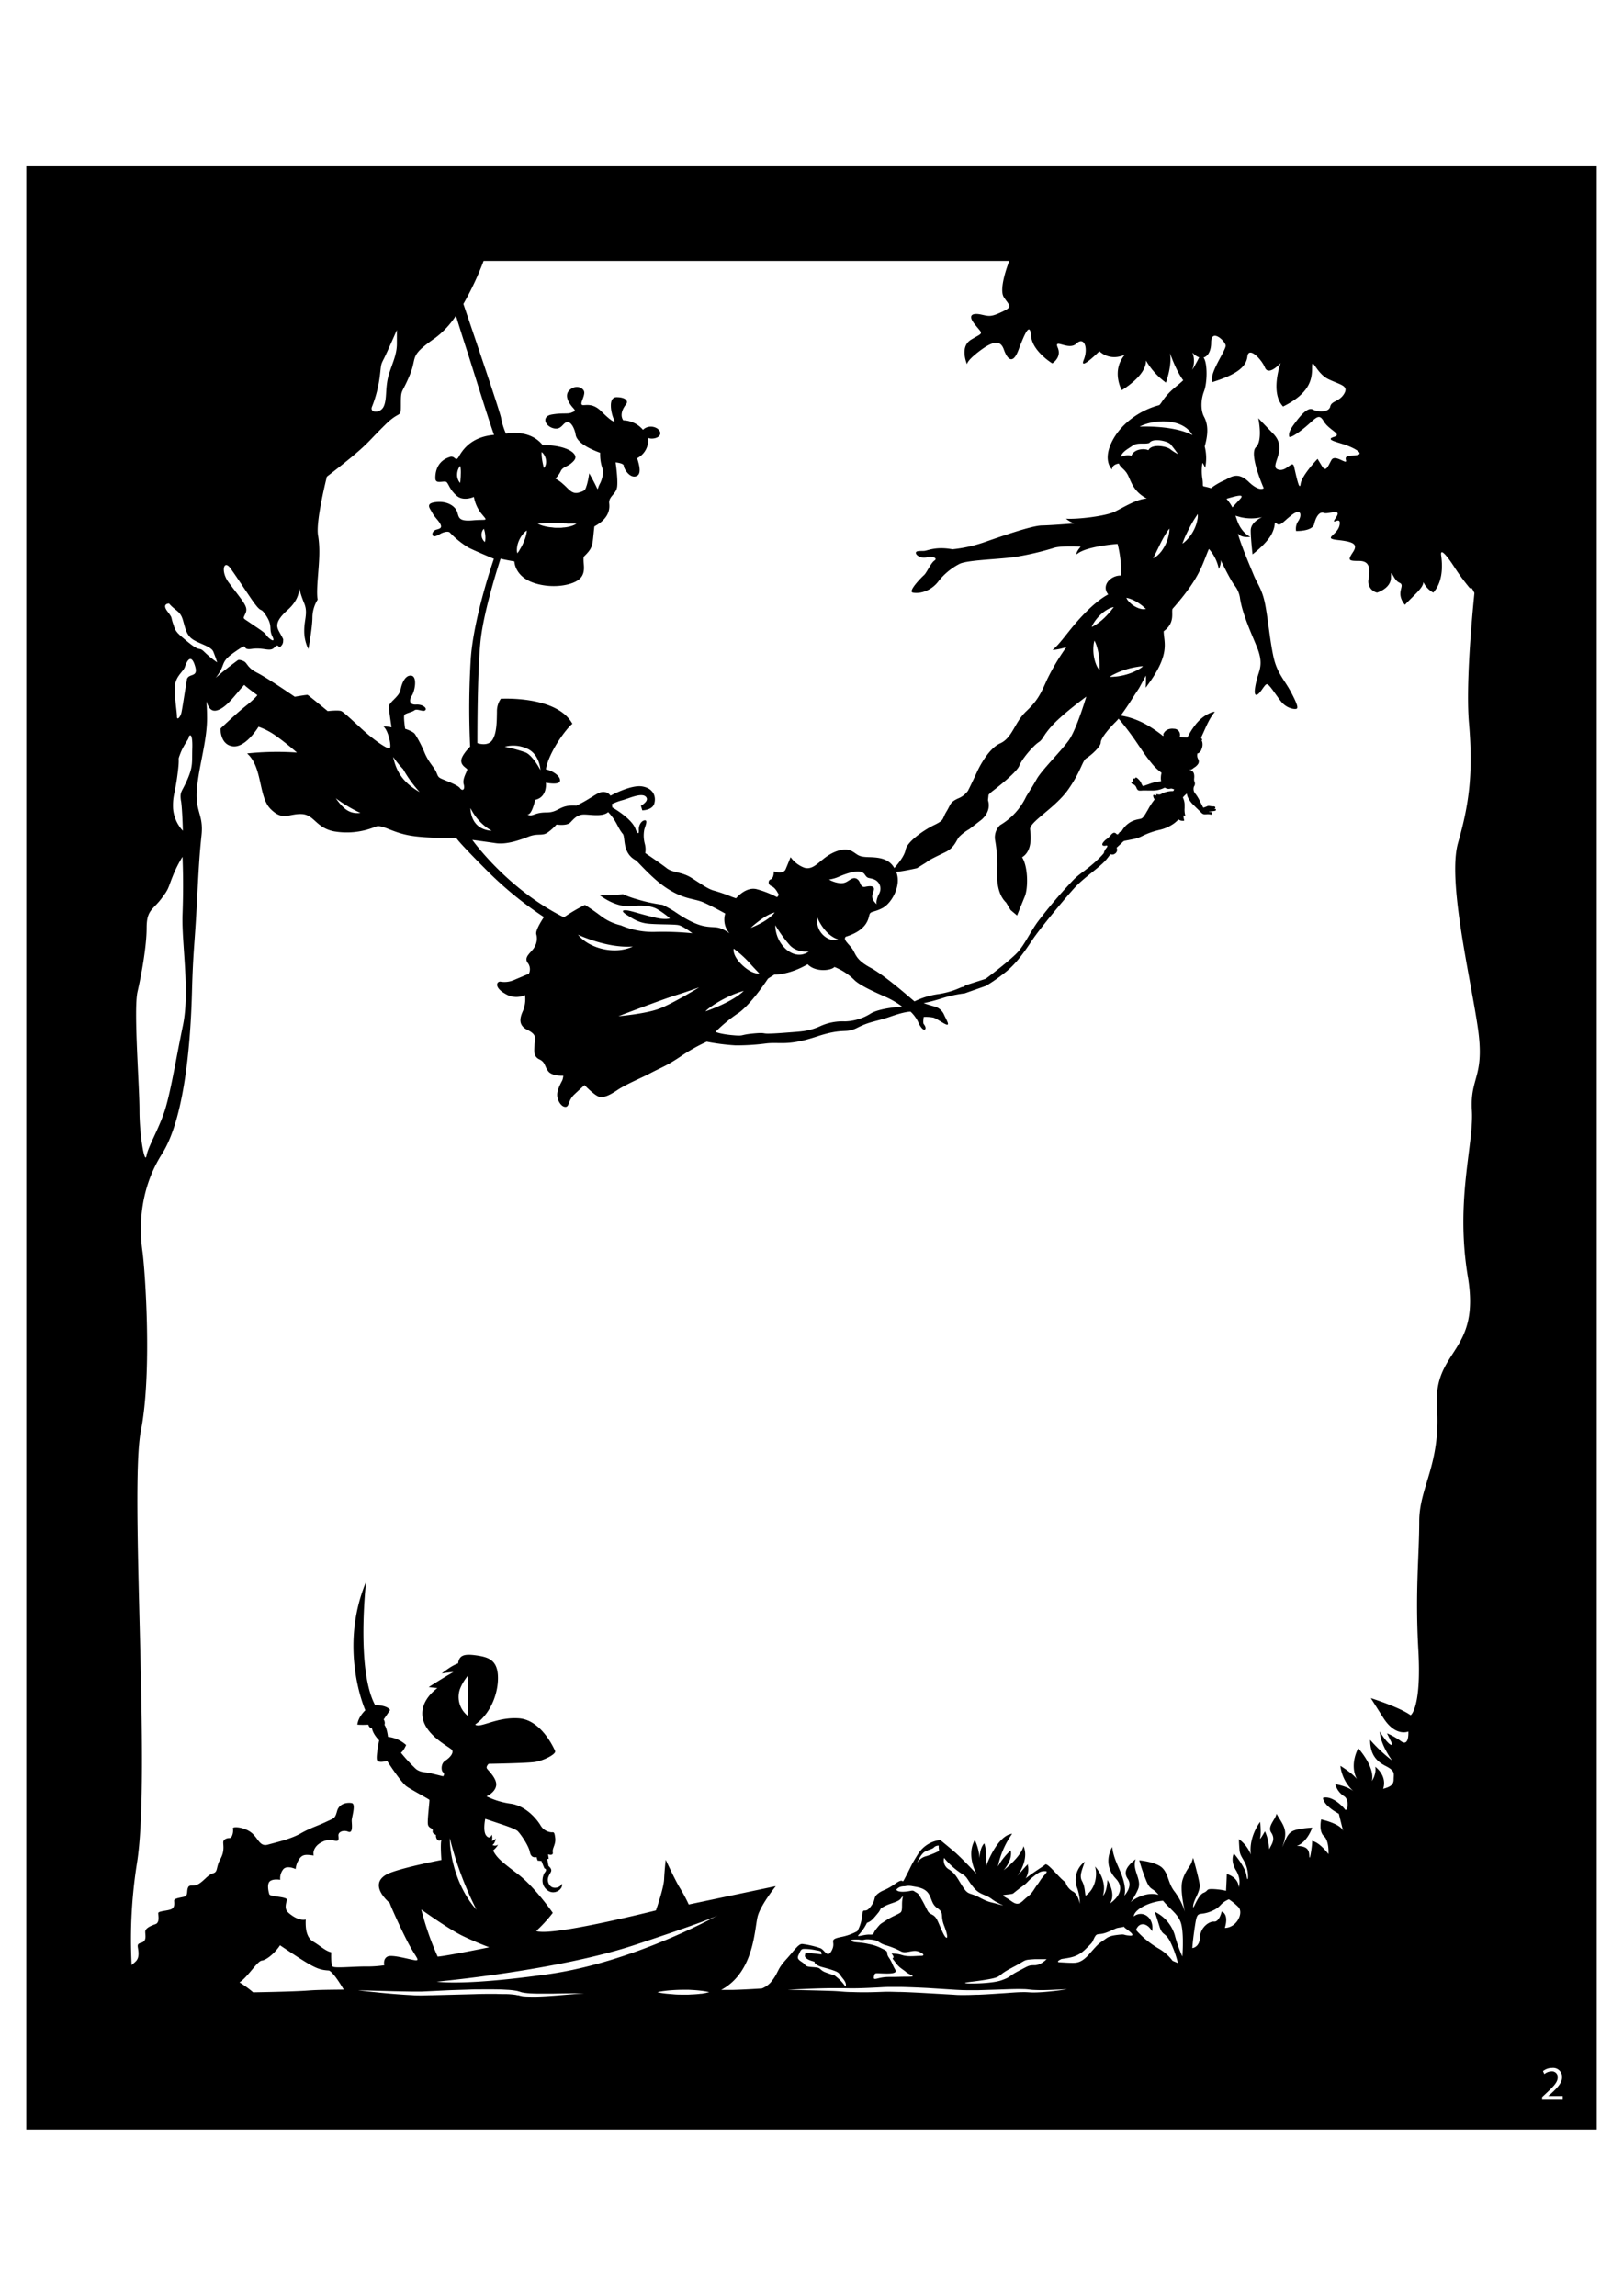 <svg id="Layer_1" data-name="Layer 1" xmlns="http://www.w3.org/2000/svg" viewBox="0 0 595.28 841.89"><path class="cls-1" d="M9.64,780.94h576v-720H9.64Zm116.44-51.32h0c-4.65.06-9.64.07-13,.34-5.42.42-20.24.65-20.24.65a37.74,37.74,0,0,0-5-3.64c2.92-1.82,6.56-7.85,8.16-8s4.67-2.53,6.71-5.61c12.1,8.13,13.7,9,17.93,9.25,1.6.6,4.56,5.51,5.43,7Zm89.3,1.33c-.63,0-1.54.09-2.7.16-2.33.13-5.64.47-9.64.76h0c-2,.14-4.16.29-6.47.34-1.16,0-2.35,0-3.59-.05l-.93-.07c-.33,0-.69-.1-1-.16a6.94,6.94,0,0,1-.93-.25l-.11,0h0l-.1,0h0l-.19,0-.36-.1a28.84,28.84,0,0,0-3.63-.32c-1.27,0-2.56,0-3.86-.07-2.61,0-5.27,0-7.92.1l-15.64.4c-1.25,0-2.49.07-3.69.07s-2.41,0-3.56-.11c-2.3-.1-4.47-.27-6.46-.42-4-.32-7.31-.7-9.63-.93s-3.64-.43-3.64-.43l13.33.35,6.43.12c1.14,0,2.32,0,3.49,0l3.67-.17c2.49-.11,5.07-.26,7.69-.36l8-.26c2.67,0,5.34-.06,8,0,1.32,0,2.63.06,3.93.14a26.61,26.61,0,0,1,3.92.45l1,.29a5.65,5.65,0,0,0,.85.25c.26,0,.5.1.78.13l.86.1c1.16.12,2.32.16,3.46.18,2.27,0,4.43,0,6.43,0,4-.08,7.33-.1,9.67-.09,1.16,0,2.08,0,2.71.09l1,.06ZM171.68,629.3a8.83,8.83,0,0,1-3-9.86,17.31,17.31,0,0,1,3-5S171.52,623.82,171.68,629.3Zm3.07,71c-6.46-7.16-9.7-18.12-9.78-26.24A125.33,125.33,0,0,0,174.75,700.29ZM169.86,710h0c5.1,2.45,9.59,4.09,9.59,4.09s-15.61,3.18-18.92,3.43a104.9,104.9,0,0,1-6-17.27S164.77,707.59,169.86,710Zm87.33,21.11c-.89.12-1.93.21-3.05.27-.55,0-1.15.07-1.71.08l-1.78,0c-1.19,0-2.38,0-3.5-.11s-2.16-.16-3.06-.27a26.2,26.2,0,0,1-3-.51,27.37,27.37,0,0,1,3-.5c.89-.12,1.93-.21,3-.27s2.3-.11,3.5-.11l1.78,0c.61,0,1.17.06,1.73.08,1.12.06,2.16.16,3.06.27a25.76,25.76,0,0,1,3,.51h0A26.2,26.2,0,0,1,257.19,731.15Zm5.68-28.54c-2.55,1.41-31.39,17-61.44,21.34-31.47,4.49-41.24,2.8-41.24,2.8s44.16-4.06,72.58-13.46c24.24-8,29.17-10.21,30.1-10.68h0l.21-.12A1.37,1.37,0,0,1,262.87,702.61ZM387,730.1c-1.4.15-3.09.34-5.05.47-1,.06-2,.11-3.14.1s-2.27-.15-3.43-.12c-2.36,0-5,.26-7.71.43s-5.64.39-8.66.51c-1.5,0-3,.11-4.6.11-.78,0-1.58,0-2.37,0s-1.59-.06-2.37-.12l-9.53-.54c-3.2-.19-6.39-.35-9.53-.45-1.57,0-3.13-.08-4.65-.09s-3,.08-4.55.12h0c-3,.1-5.93.11-8.69,0-1.39,0-2.73-.08-4.05-.19s-2.5-.18-3.71-.22c-4.79-.15-8.8-.25-11.6-.3l-4.41-.1s1.6-.11,4.4-.24,6.81-.32,11.63-.37c1.19,0,2.48,0,3.78,0s2.6.06,4,.05c2.74,0,5.63-.14,8.62-.28,1.49-.07,3-.2,4.59-.21s3.14,0,4.72,0c3.17.08,6.37.22,9.58.38l9.55.61c.79.06,1.54.09,2.34.13s1.52.06,2.29.06c1.53,0,3.05,0,4.54,0l8.64-.27c2.76-.1,5.36-.2,7.8-.12,1.24,0,2.39.22,3.45.28s2.11.09,3.08.09c1.94,0,3.64-.09,5-.15l4.4-.2S389.8,729.78,387,730.1Zm-85.45-13.39s-2.45-.26-4.5-.52h0c-2.05-.26-1.56.09-1.8.78s.57,1.55,2.62,2.16,0,0,1.39,1.12,2.38,1,5.65,2.07,2.54,1.2,4.26,3.27.91,2.94.91,2.94a14.76,14.76,0,0,0-2.95-3.28c-2-1.64-.74-.69-2.71-1.38s-2.37-.78-3.28-1.55-.81-.78-3.52-1-1.8-.69-3.36-1.72-2-1.47-1.31-2.85.74-2.07,2-2.07a20.34,20.34,0,0,1,4.42.51C302.47,715.65,300.5,716.11,301.56,716.71Zm42.2-37.61h0a30.31,30.31,0,0,1-3.89,1.55,5.48,5.48,0,0,0-3.32,2.24c-.49,1,1-3.1,2.95-4s2.45-.78,3.11-1.47a2.34,2.34,0,0,1,1.72-.6C344.17,678.49,344.9,678.58,343.76,679.1Zm-3.89,14.49c1.52,1.38,1.68,3.62,2.74,5s1.88,1.3,2.54,2.46h0c.66,1.17,0,2.2,1.15,5.13s1.55,5.09.57,4.23-2.46-5.26-3.36-6.75-1.88-1.53-2.62-2.13-1-1.73-2.7-4.75-1.56-2.33-2.62-3.08-1.07-.2-3.69,0-3.28-.61-3-.87.9-1.12,3-1.12a6.78,6.78,0,0,1,2.86,0C336.3,692,338.35,692.21,339.87,693.59Zm35.29,3.49c-2.42,2.32-3.62.21-6.14-1.17s-.1-.85,2.52-1.49c0,0,1.91-1.58,3.72-2.88s1.5-1.56,3.61-3.25,2.82-2.12,4.43-2.12-.3,1.17-1.81,3.5-.4.42-2.11,3.07h0C377.67,695.38,377.57,694.75,375.16,697.08Zm-4,24.5c5.75-2.92,3.64-2.82,8.34-3.13h4.37s-2.08,2.22-4.37,2.22-2.21.2-6,2.17-2.49,2.07-6.22,3.38h0c-3.74,1.31-13,1.31-13.31,1s4.59-.6,9.19-1.5S365.46,724.5,371.2,721.58Zm-4.79-23.23h0c-3.52-1-3.52-.64-7.14-2.54s-4-.76-5.93-3.66-2.61-4.92-5.22-6.61a3.78,3.78,0,0,1-1.81-4.23,28.48,28.48,0,0,0,7,6.13c1.61,1.06,1.51,1.89,3.82,4.71s4.23,2.39,6.74,4.29S369.93,699.3,366.41,698.35Zm-36-2.09c1.07-1.29.82-1.2.58.52s.16,3.8-.58,4.49h0c-.73.69-3,1.38-5.32,2.93s-1.89,1-3.52,3-.66,2.33-2.63,2.24-5.24,1.23-3.85,0a18.28,18.28,0,0,0,2.95-4.33c1.56-.52,2.3-1.47,3.94-3.45s.24-1.38,2.45-2.59S329.34,697.56,330.4,696.26Zm-15.4,15c2.46.44,1.48-.34,4.51,0s2.55,1.13,5.16,2a30.7,30.7,0,0,1,5.82,2.31c1.72,1,4.17-.63,6.14,0s3,1.66,1.07,1.66-4.51.43-6.72-.26-3.2-.43-3.77-.69.9,1.21.49,1.64-.49,0,.9,1.89h0c1.39,1.89,2.46,2.24,3.77,3.36s4.34,1.72.74,1.72-2.95.09-7.05.09-5.73,1.64-5.49,0,.49-1.38,3-1.29,5.82.17,4.84-1.38-1.07-2.59-2.38-4.49.49-1.9-2.37-3.19a16.7,16.7,0,0,0-5.08-1.74c-3.12-.76-5.33-.42-6.23-1.11S315,711.27,315,711.27Zm99.35-1.45c-2.78-.2-1.2-.65-4.55-.24s-3.55,1-5.37,2.22-2.39,2-5.07,5h0c-2.68,3-4.5,3-5.94,3s-2.87-.1-4.69-.2.67-1.21.67-1.21l.66-.1c2.95-.44,5.38-.8,8.15-3.53,3-2.92,2.2-2.19,3.25-4.22s1.35-.62,4.79-2,2.68-1.41,4.7-1.71,1-.47,1.68.14S417.13,710,414.35,709.82Zm19.32,7.59a50.84,50.84,0,0,1-2.79-7.92,14,14,0,0,0-7.3-8.41s.64,1.86,1.72,5.36,2,2,3.86,5.43a38,38,0,0,1,2.9,8l-1.93-.8a17.11,17.11,0,0,0-4.94-4.4,33.74,33.74,0,0,1-8.48-6.9c1.07-2.94,4-2.83,5.9.45.86-4.86-3.33-8-6.76-5.42.37-3,6.69-5.55,10.77-5.77,2.47,3,5,4.51,6.3,7.46h0C434.42,707.91,433.67,717.41,433.67,717.41ZM449.25,707c1.6-5.35-1.16-6-1.16-6s-.87,3.82-2.76,3.67-5.08,2.14-5.22,5.81-2.79,3.91-2.79,3.91.11-2.6,1-8.37,1.18-3.28,5.58-5,3.06-2.86,6.83-4.52a21.89,21.89,0,0,1,3.63,3h0C456.07,701.69,453.6,706.89,449.25,707Zm116.38,62,1.26-1.17c3-2.78,4.41-4.26,4.43-6a2.08,2.08,0,0,0-2.36-2.23,4.15,4.15,0,0,0-2.53,1l-.51-1.09a5.32,5.32,0,0,1,3.37-1.16,3.28,3.28,0,0,1,3.64,3.32c0,2.11-1.59,3.82-4.1,6.14l-1,.84v0h5.34V770h-7.59ZM441.56,131.31l-.12-.21c1.61-.44,2.78-2.44,2.78-5.49,0-5.33,5.1-.64,5.32,1.07s-6.21,10.24-4.88,13.44c8.87-2.77,12.42-5.55,12.86-9.39s5.1.86,6.43,4.05,5.49-1.38,5.75-1.65c-.14.41-3.89,10.92.9,15.94,10.42-5.12,10.64-10.66,10.64-14.5s1.55,2.35,6,4.48,7.53,2.35,5.76,5.34-4.66,2.55-5.1,4.69-4.43,2.14-6.43,1.07-5.1,3-7.09,5.75-1.56,3.84-1.56,3.84-.66,1.92,4.43-1.92,6.22-6.83,8.21-3.41,7.1,4.8,3.77,5.82,1.23,1.86,4.27,2.93,6.59,3,4.6,3.62-5.1-.21-4.44,1.92-4-2.34-5.32,0-2,4.7-3.54,2.13l-1.55-2.55s-5.77,6-6.22,9.17-1.77-3.84-2.43-6.4-2.88,2.35-6,1.06,4-7.25-1.55-13l-5.54-5.75s1.77,8.1-.88,10.66,2.87,15,2.87,15-1.55,1.49-5.54-2.35-6.55-1.69-8.65-.64a24.38,24.38,0,0,0-5.17,3h0c-4-1.28-2.6.26-3.11-3.31a18.42,18.42,0,0,1,0-6,8.71,8.71,0,0,1,1,1.84,17.43,17.43,0,0,0-.18-7.86c1.57-5.42,1-8.57-.25-10.89s-1.2-6.21,0-9.31S442.92,133.51,441.56,131.31ZM454.84,183c-1.26,1.36-2.18,2.34-2.81,3.07a18,18,0,0,0-2.18-3.17C452.61,182.14,456.94,180.73,454.84,183Zm-17.5-53.75a5.89,5.89,0,0,0,2.48,1.8c-.2.41-.46.93-.8,1.56h0c-.63,1.17-1.16,2.13-1.76,3.05A8.69,8.69,0,0,0,437.34,129.24Zm1.86,61.2a13.55,13.55,0,0,1-1.39,4.05,14,14,0,0,1-2.53,3.51,8.7,8.7,0,0,1-1.11,1l-.45.33s0-.2.16-.53.29-.78.51-1.31c.44-1.07,1.1-2.42,1.78-3.74s1.42-2.64,2.05-3.61,1.09-1.64,1.09-1.64a7.29,7.29,0,0,1-.11,2Zm-1.86-30.89c-7.06-3.74-19.35-3.11-19.35-3.11C423.16,153.73,433.81,153.18,437.34,159.55Zm-16.12,5.54c-1.29-.69-5.25-.62-6.26,2.08-1.58-.69-3.95.41-3.95.41.64-2,2.52-2.84,4.39-4.15s4.32-.42,6.14-1c1.41-2,6.81-.63,7.74.42s2.8,3.65,2.81,3.67h0a15.43,15.43,0,0,1-2.81-1.76C428,163.65,422.45,162.59,421.22,165.09Zm7.51,30.77h0a15.55,15.55,0,0,1-1.41,4.13,15.1,15.1,0,0,1-1.23,2,10.47,10.47,0,0,1-1.41,1.57,5.12,5.12,0,0,1-.67.54,3.38,3.38,0,0,1-.57.35c-.29.15-.47.23-.52.25a5.11,5.11,0,0,1,.26-.5c.09-.14.18-.32.3-.55s.22-.43.35-.69l1.84-3.76a41.45,41.45,0,0,1,2.08-3.72,14.06,14.06,0,0,1,1.17-1.65A9.28,9.28,0,0,1,428.73,195.86ZM177.37,95.68H370.18s-4.06,10.09-2,13.29,3.49,3.42-.57,5.34-4.71,1.71-7.59,1.07-5.54-.22-2.44,3.62,3.21,2.77-1.39,5.55c-3.79,2.28-2.2,7.32-1.52,9,.09-.64.89-1.95,4.24-4.55,5.76-4.47,8.13-4.05,9.27-.84s3.15,6,5.36.21,4.21-10.67,4.65-5.12,7.76,10,7.76,10,3.55-2.14,2-5.77,4,1.28,6.86-1.49,4.44,1.7,2.67,6,5.76-3.2,5.76-3.2,3.55,3.84,9.31,1.29c-5.1,6-1.11,13-1.11,13s9.09-5.34,8.87-10.88a26.27,26.27,0,0,0,7.31,8.1s2.39-6.39,1.48-10.84c2.08,5.79,3.91,8.7,4.88,10-.75.7-1.64,1.47-2.72,2.35-5,4.05-5.37,6.81-6.39,6.84-7.31,2-14.26,7.17-17.31,13.87s.31,9.63.31,9.63-.24-1.73,2.5-2.18c.71,1.73,2.27,2,3.45,4.51s2.1,5.87,6.8,8.36c-3.52.07-8.53,3.23-11.81,4.82s-13.53,2.85-17.83,2.55a10.11,10.11,0,0,0,3,1.74s-8.05.67-11.89.75-15.48,4.21-21.35,6.24a51.76,51.76,0,0,1-11.41,2.49c-6.11-1.13-9.08.52-10.41.6s-3.05-.15-3,.75,1.95,2.11,4,1.58,4.15.31,2.81,1.21-2.81,4.44-3.83,5.34-5.95,5.94-4.14,6.39,6,0,9.15-3.76a23.61,23.61,0,0,1,7.9-6.7c2.89-1.57,15.4-1.72,21.19-2.71a106.54,106.54,0,0,0,13.61-3.23c2.58-.84,9.77-.45,9.77-.45s-1.87,2.1-1.48,2.85c3.2-3,15-3.84,15-3.84a39.73,39.73,0,0,1,1.25,11.6c-3.59-.15-7.42,3.54-4.68,6.92-4.62,2.48-9.39,7.53-12.44,11.14s-5.4,7.07-8,9.26a23.49,23.49,0,0,0,5.08-1.06h0a82,82,0,0,0-7,11.74c-2.43,5.41-3.45,7.75-7.75,11.82s-5,9.7-9.54,11.73-8.05,9.59-8.28,10.06v0s-2.62,5.63-3.38,7.06a1.44,1.44,0,0,1-.16.3,8.11,8.11,0,0,1-3.66,2.8c-3,1.43-2.5,2-4.22,4.82s-.55,3-4.46,4.89-9.94,6.13-10.49,9.05c-.42,2.25-2.59,4.95-4.14,6.74-2-3.49-5.54-3.89-9.18-4-4.13-.08-4-.82-6.31-2.16s-6-.38-9.22,1.84-5.2,5.07-8.25,4.21a10.83,10.83,0,0,1-5.1-3.89s-1.24,3.09-1.82,4.44-2.47,1.35-4.37.79c.09,1.27-.33,2.7-1.15,2.94s-1.15,1.82.33,2.45,2.2,2.37,2.54,2.85S285,329,285,329a36.51,36.51,0,0,0-7.43-2.92c-4.05-1.06-7.6,3.33-7.6,3.33l-1.44-.49a60.86,60.86,0,0,0-6.49-2.27c-2.37-.57-5-2.6-8.52-4.79s-6.84-1.79-9-3.5-7.85-5.52-7.85-5.52a7.83,7.83,0,0,0-.17-3.41,11.55,11.55,0,0,1-.17-5.28c.34-1.22,1.35-3.41.17-3.33s-2.28,1.7-2.19,3.49-.43,1.47-1.1,0c-1.18-4.06-8.61-8.2-8.61-8.2l-.17-1.22a20.1,20.1,0,0,1,3.89-1.46c2.19-.57,6.92-2.85,8.52-1.3s-1.77,3.33-1.77,3.33l.51,1.7s3.62,0,4.38-2.43-.16-5.61-4.38-6.33-11.66,3.4-11.66,3.4a3.08,3.08,0,0,0-2.69-1.38c-2-.07-4.4,2.45-9.8,5-6.42-.41-6.24,2.52-11,2.52s-4.73,1.7-7,.81c.85-.08,1.78-1,2.88-5.44,4.55-1,3.91-6.29,3.91-6.29s4.78,1,5.16-.57-2.24-3.67-5.16-4.32c1-6.19,7.48-15,9.72-16.69-5.68-10.43-26.24-9.2-26.24-9.2a8,8,0,0,0-1.43,4.82c-.07,3.23,0,7.83-1.72,10.35s-5.45,1.1-5.45,1.1S175,246,176.32,234.44s7.28-29.56,7.28-29.56,1.85.46,5.08,1c0,.77.56,5.82,7.5,8s14.45.62,16.7-1.87.81-5.66,1.21-7.83c3.64-3.57,3.08-3.9,3.91-11.13,4.94-2.67,5.75-5.83,5.45-8.41s2.47-3.36,2.88-6-.54-9.08-.54-9.08,3,.27,3,1.24,2,4.45,4.33,3.9,1.44-3.9.58-6.67a7.45,7.45,0,0,0,4-7.5c1,.69,4.48.27,4.48-1.67s-3.9-3.61-6.35-1.25a9.91,9.91,0,0,0-7.23-3.48c-1.44-2.08,0-4.59,1-5.83s-.14-2.65-3.46-2.65-1.89,6.25-1,8.07-1.16.56-4.63-2.92-6.35-1.81-7.07-2.36.86-2.79.86-4.45-2.88-3.2-5.34-1,.29,5.55,1.3,6.66.58,1.12-.72,1.68-3.46,0-7.22.69-2.46,4.17.58,5,3.46-1.94,5.05-2.23,2.89,2.65,3.18,4.59,2.59,4.31,9,6.67a15.85,15.85,0,0,0,.87,5.84c.43,1.11,0,3.75-1,5.56s-.44,2.78-1.45.69-2.45-4.58-2.45-4.58a25.76,25.76,0,0,1-.87,4.31c-.57,1.66-.44,2.08-3,2.78s-3.76-1.53-5.78-3.2a12.54,12.54,0,0,0-2.75-1.94,10,10,0,0,0,2-2.79c.58-1.39,2.47-1.66,3.76-2.78s2.46-2.22.73-3.89-6.07-2.92-11.12-2.78c-4.77-6.11-13.51-4.27-13.51-4.27a26.29,26.29,0,0,1-1.77-5.73c-.52-2.69-10-30.49-13.83-41.82A107.78,107.78,0,0,0,177.37,95.68ZM425.85,286.41c0,.08,0,.1,0,.1a.4.4,0,0,1-.12,0l-1,.14a15.48,15.48,0,0,0-3.78,1.07l-.12,0a14,14,0,0,1-1.42.48c-.23.06-.33,0-.41-.17a3.59,3.59,0,0,0-.17-.34,2.53,2.53,0,0,1-.18-.37,4.89,4.89,0,0,0-1.7-2.08l0,0a.38.38,0,0,0-.54,0,.32.32,0,0,0-.12.24.35.35,0,0,0,.05.18l-.19-.12a.45.45,0,0,0-.39-.07.46.46,0,0,0-.22.36,1.07,1.07,0,0,0,.23.86.56.56,0,0,0,.05.08l-.35-.1a.41.41,0,0,0-.48.11.33.33,0,0,0-.06.23.35.35,0,0,0,.15.22.87.87,0,0,0,.65.42l.12,0a.3.3,0,0,0,.26.16,1.45,1.45,0,0,0,.41.44.54.54,0,0,0,.17.31,0,0,0,0,0,0,0c.51,1.32.73,1.46,2.18,1.34a17.87,17.87,0,0,1,2.07,0c.52,0,1.06,0,1.59,0a9.64,9.64,0,0,0,4.27-.88l0,0,0-.06.07,0,.09,0a.41.41,0,0,1,.5,0,2.36,2.36,0,0,0,1.64.29,1.52,1.52,0,0,1,1.1.07.72.72,0,0,0,.28.07l.13,0a.32.32,0,0,1,0,.13c-.12.51-.33.59-.54.59a8.5,8.5,0,0,0-4.27,1.11,1.46,1.46,0,0,1-.82.14l-.43-.06-.5-.07.09.34c0,.06,0,.11.05.16h0c-.26,0-.53-.11-.78-.18a.39.39,0,0,0-.36,0,.35.35,0,0,0-.09.33,2.4,2.4,0,0,0,.49,1.2v0l.06.08-.05.06A23,23,0,0,0,421,297l-.22.36c-.11.18-.22.36-.32.54a11.48,11.48,0,0,1-1.26,1.86,1.88,1.88,0,0,1-1.06.55l-.42.09a12.86,12.86,0,0,0-2,.54,8.59,8.59,0,0,0-4.1,3.51,2.06,2.06,0,0,1-.29.37l-.18.2A.29.29,0,0,0,411,305a.38.38,0,0,0-.34.19.46.46,0,0,1-.07.07l-.15.11.08.1a.21.21,0,0,0-.14.16l-.58.4a3.57,3.57,0,0,1-.47-.35.91.91,0,0,0-1.25-.08,3.12,3.12,0,0,0-.73.72l-.11.13a8.69,8.69,0,0,1-1.47,1.34,5,5,0,0,0-1.33,1.41.69.69,0,0,0-.08.68c.1.19.33.28.67.29a2.65,2.65,0,0,0,.69-.1l.11,0c.15,0,.17-.05.25.06s.11.25,0,.43-.2.29-.31.43a5.23,5.23,0,0,0-.67,1.09.58.58,0,0,1-.06.15,1.58,1.58,0,0,0-.16.61,25.11,25.11,0,0,1-1.86,2h0c-4.39,4.21-6.26,4.86-9.11,7.61a175.32,175.32,0,0,0-13.38,15.7c-2.76,3.89-4.46,7.67-6.9,10.62s-12.11,10.17-12.11,10.17l-7.48,2.4a1.32,1.32,0,0,1-.91.57c-.75,0-3,1.67-8.82,2.62a28.75,28.75,0,0,0-8.89,2.69c-.75-.55-10.55-9.35-16.15-12.36s-5.34-5.09-6.74-7-3.39-3.31-2.33-4.35c7.79-2.42,8.26-6.5,8.67-8s1.54-.8,4.84-2.54,6.91-8.08,5.1-13c0-.08-.07-.15-.1-.23,3-.31,7.6-1.37,7.6-1.37l3.43-2.12v0c.94-.92,4.17-2.38,7-3.77,3.31-1.6,4-4.27,5-5.54a16.83,16.83,0,0,1,3.76-2.87h0l4-3.09s4.31-2.88,2.87-7.55l.22-2,1.11-1.06s9.07-6.81,10.17-9.58,5.31-7.45,7.08-8.61,1.44-2.35,5.31-6.49,12.16-10.22,12.16-10.22-3.54,12-6.4,16-9.85,10.86-11.73,14.15-2.21,3.73-2.21,3.73l-1.66,2.66h0a24,24,0,0,1-9.63,10.59,6.23,6.23,0,0,0-1.83,5.35,51,51,0,0,1,.75,11.79,2.09,2.09,0,0,1,0,.25c-.11,4.27.65,8.46,3.32,11l1.63,2.73,2.38,2s1.61-4,2.84-7,1.25-10.78-1-14.35c3.69-2.29,3.27-7.44,2.94-10.2s9.16-7.82,13.95-14.61,5.16-10.57,6.7-11.51,5.25-4.18,5.25-5.75,3-5.13,5.65-7.74c.28-.28.58-.62.88-1l.19.19.4.44a110.61,110.61,0,0,1,6.81,9.18l.85,1.23a59.73,59.73,0,0,0,4.22,5.69,18.76,18.76,0,0,0,3.19,3c.11.08.12.11.1.2A7.23,7.23,0,0,0,425.85,286.41ZM410.2,306v.11a.85.85,0,0,1-.22,0ZM226.83,372.65s15.26-5.85,20.65-7.56c5-1.56,8.44-2.85,8.94-3-.83.51-9.46,5.75-14.33,7.7h0C237,371.8,226.83,372.65,226.83,372.65ZM212,342.75s10.68,5.1,20.13,4.33C225.33,350.31,215.88,347.68,212,342.75Zm19.61-10.47c3.74-.4,7.17-.15,9.35,1.05a33.88,33.88,0,0,1,4.74,3.4s-1.2.8-5.88-.35-6.39-1.75-8.62-2.3-4-.35-1.56,1.25,4.42,2.85,7.42,3.3,10,.25,11.75.6,5.14,3,5.14,3a109.56,109.56,0,0,0-13.1-.52,29.91,29.91,0,0,1-13.15-2.38,19.07,19.07,0,0,1-7.32-3.44c-3.11-2.36-5.83-4.05-5.83-4.05h0a59,59,0,0,0-7.72,4.55C186,326,173.24,308,173.24,308s4.5.6,8.62,1.2,9.15-1.28,12-2.39,4.35-.45,6-1,4.26-3.44,4.26-3.44,3.73.6,5.05-.75,2.49-2.84,4.81-2.92,6.91,1,9.09-.89c3.34,3.58,3.34,5.6,5.43,8.07.94,1.57-.3,7.1,4.9,9.72,5.59,5.9,9,9.11,13.75,11.65s7.92,2.39,10.87,3.67S266,335,266,335a7.61,7.61,0,0,0,1.56,7.25c-4.35-3.07-5.06-1.79-9.37-2.64s-9.3-4.35-10.86-5.4a47.09,47.09,0,0,0-4.31-2.4,58.09,58.09,0,0,1-9.24-2,39.38,39.38,0,0,1-5.31-1.89s-7.48.85-8.72.19C223.45,330.93,227.86,332.69,231.6,332.28Zm-59-35.84a19.65,19.65,0,0,0,7.73,8.22C175.61,304.37,172.83,301.42,172.55,296.44Zm12.53-22.6a12.14,12.14,0,0,1,8.43.8c4.43,2.14,4.66,7.79,4.66,7.79s-2.77-5.38-5.49-6.51h0A52.8,52.8,0,0,0,185.08,273.84Zm87.65,89.55c-4.42,4.26-14,7.48-14,7.48C259.13,370.11,265.58,365.37,272.73,363.39Zm5.8-6.38h0s-2.58.49-6.38-3.13-3.1-6-3.1-6a41.31,41.31,0,0,1,5.16,4.54C276.12,354.52,278.53,357,278.53,357Zm-3.29-16.72c.3-.29,5.27-4.88,8.85-5.68C281.5,338,275.6,340.16,275.24,340.29Zm-4.68,31.37c5-3.43,11.06-12.79,11.06-12.79l2.31-1.47s5.4.18,12.23-3.81c2.89,3.06,8.76,2.32,9.82,1a21.91,21.91,0,0,1,7.45,4.91c2.37,2.22,8.73,4.91,11.81,6.29a30.89,30.89,0,0,1,5.58,3.34s-8,.46-11.46,2.5a18.56,18.56,0,0,1-9.49,2.92h0a19.62,19.62,0,0,0-9.18,1.8c-3.76,1.67-6.16,1.85-9.92,2.14s-6.93.55-9.15.55-1-.47-5.77,0-2.79,1-7.42.56-6.06-1.21-6.06-1.21A55.89,55.89,0,0,1,270.56,371.66Zm13.81-32.29a46.58,46.58,0,0,0,5.34,7.33c2.73,2.85,6.87,2.19,6.89,2.19h0s-3.53,3.17-8.26-.71A12,12,0,0,1,284.37,339.37Zm38.16-11.91c-.77,1.34-1.4,3.3-1,4.16-1.53-1.4-1.92-2.39-1.53-3.8s.76-1.84.26-2.45-2-.37-2.88-.19-1.46,0-2-1.4-1.73-2.27-3.25-1.42-2.11,1.66-4.21,1.48a10,10,0,0,1-3.89-1.29c3.19-.61,3.12-1,6-2s5.93-1.6,7.08.12,1.27,1,3.5,1.84a3.64,3.64,0,0,1,1.91,4.91Zm-15.14,17c-2.94,1.08-6.16-1.36-7.2-4s-.44-3.94-.44-3.94S302.28,342.85,307.39,344.47ZM408.22,223c-.2.25-.45.58-.78,1a31.09,31.09,0,0,1-2.52,2.71,23.06,23.06,0,0,1-2.94,2.34,10.9,10.9,0,0,1-1.57.88,8.07,8.07,0,0,1,.8-1.57,15.48,15.48,0,0,1,2.42-2.92,13.11,13.11,0,0,1,3.14-2.24,7.15,7.15,0,0,1,1.25-.48l.49-.1a4.93,4.93,0,0,1-.29.4Zm-4.9,22.7h0a4.3,4.3,0,0,1-.37-.38,6.89,6.89,0,0,1-.69-1.14,13.37,13.37,0,0,1-1.07-3.7,15,15,0,0,1-.1-3.8,8.24,8.24,0,0,1,.33-1.76,10.6,10.6,0,0,1,.71,1.64,20,20,0,0,1,.88,3.67,24.94,24.94,0,0,1,.28,3.72c0,.51,0,.95,0,1.25S403.32,245.72,403.32,245.72Zm5.77,2.41a11.32,11.32,0,0,1-2.08.08,13.06,13.06,0,0,1,1.77-1,24.91,24.91,0,0,1,4.1-1.65,27.87,27.87,0,0,1,4.29-1c.6-.11,1.1-.16,1.47-.2l.58,0h0a8.15,8.15,0,0,1-1.69,1.19,20.43,20.43,0,0,1-4.09,1.74A22.92,22.92,0,0,1,409.09,248.13Zm9.78-24.75a6.88,6.88,0,0,1-1.37-.37,9,9,0,0,1-3.64-2.59h0a5.33,5.33,0,0,1-.74-1.16,7.09,7.09,0,0,1,1.36.34,13.14,13.14,0,0,1,2.57,1.22,17.66,17.66,0,0,1,2.27,1.63c.31.25.54.5.72.66a3.56,3.56,0,0,1,.27.28l-.4,0A4.35,4.35,0,0,1,418.87,223.38ZM190.6,201.67c-.22.36-.42.66-.58.88l-.24.36a3.66,3.66,0,0,1-.12-.42,4.39,4.39,0,0,1-.07-1.1,8.73,8.73,0,0,1,.75-3.11,10,10,0,0,1,1.71-2.71,6,6,0,0,1,.81-.77,1.72,1.72,0,0,1,.28-.19l.11-.05-.05.12c0,.09,0,.18,0,.29a10,10,0,0,1-.17,1,16.13,16.13,0,0,1-1,2.94,17.47,17.47,0,0,1-1.44,2.72Zm8.85-9.73c.68,0,1.46-.06,2.29-.07s1.73,0,2.61,0,1.76,0,2.59.08c.41,0,.82,0,1.2.05s.74,0,1.07,0l.91,0h1.35s-.18.13-.54.35a8,8,0,0,1-1.58.62,13.32,13.32,0,0,1-2.34.45c-.43,0-.87.11-1.33.12s-.91,0-1.36,0-.92,0-1.37-.07-.89-.1-1.31-.14a17.7,17.7,0,0,1-2.31-.47,9.59,9.59,0,0,1-1.59-.57,2.92,2.92,0,0,1-.42-.23l-.14-.08.64,0Zm-.79-26.15a2.87,2.87,0,0,1,.73.75,4.86,4.86,0,0,1,.89,3.21,3.73,3.73,0,0,1-.24,1,2.56,2.56,0,0,1-.35.67l-.18.23s0-.11-.09-.28-.11-.41-.17-.69c-.13-.54-.27-1.23-.38-1.92s-.19-1.42-.22-2A7.72,7.72,0,0,1,198.66,165.79ZM136.5,149a45.66,45.66,0,0,0,2.86-11.49c.48-3.9.24-3.63,1.43-5.95S145.57,121,145.57,121V126c0,4.36-1.91,7.58-3.11,11.94s-.47,8.27-1.67,11h0C139.6,151.75,135.3,151.52,136.5,149Zm-33.41,87.9a2.53,2.53,0,0,0,.76-2c.12-.49,0-.61-1.14-2.68s-2.41-3.9,2.78-8.53c4.76-4.25,4.23-8,4.1-8.57a39.29,39.29,0,0,0,2,6.15c1.42,3.41,0,6,0,9.94a14.94,14.94,0,0,0,1.52,6.81s1.48-7.95,1.48-11.64a12.7,12.7,0,0,1,1.94-6.52s-.47-1.14,0-7.38,1-10.91.12-16.2,3.25-21.5,3.25-21.5,6.78-5.16,11.21-9,4.71-4.64,10.32-10.16,5.6-1.86,5.6-7.54.3-3.4,3.25-10.5-.59-6.73,9.44-13.72a32.23,32.23,0,0,0,7.51-8.1c1.16,3.79,2.77,8.93,4.21,13.32,1.31,4,8,25.63,9.77,30.39-7.36.64-10.9,4.36-12.87,7.89-1.37,2.45-1.32-.64-3.58.3-4.41,1.49-5.15,5.43-5.07,7.81s3.36.47,4.19,1.41,1.1,2.67,3.58,4.88,6.22.51,6.36.47a13.66,13.66,0,0,0,2.74,6.11c2.51,3.06,2.2,2-3.1,2.47s-5.12-1.06-5.74-3-3.26-4.12-7.64-3.7-2.33,2.34-1.54,3.91,2.3,2.81,3,4.2-.22,1.67-1.47,2-1.76,1.58-1.32,2.17,1.37.17,2.69-.59,3.14-1.15,3.67-.39a33,33,0,0,0,6.71,5.39c2.12,1.11,9.33,4.12,9.33,4.12s-7.34,21-8.47,36.49a299.83,299.83,0,0,0-.24,32.37s-3.16,3.12-3.26,5.08,2,2.79,2.19,3.26-1.89,3.36-1.3,5.42-.45,2.73-1.39,1.44-6.13-3-7.23-3.64-.89-1.3-1.79-2.88-2.59-3.22-3.93-6.43a43.23,43.23,0,0,0-3.54-6.85c-.7-1-3.59-1.92-3.59-1.92s-.65-4.27-.3-5,2.69-1,3.69-1.77,3.24.72,4-.05-1-2.21-3.33-2.06-2.8-1.35-1.6-3.26,2-7-.15-7.34-3.49,2.5-4,5.18-4.44,4.56-4.29,6.38.89,6.77,1,7.41c-.12-.09-.67-.24-3-.36,1.85,1.43,3.1,7.57,2.3,8s-5.83-3.07-9.72-6.61-7-6.53-8-7-5,0-5,0-7.08-5.84-7.37-5.94-4.73.67-4.73.67h0s-9.82-6.77-13.75-8.78-3.5-3.64-5.08-4.31-2-.34-2-.34-4.58,3.31-8.15,6.5c4.11-5.29,1.14-5.43,7.06-9.55s1.64-.4,6.13-1.06,6.72,1.27,8.37-.56S102.07,238.24,103.09,236.9ZM169,174c0,.75-.07,1.49-.11,2.07,0,.3-.06.55-.08.74s0,.29,0,.29a1.34,1.34,0,0,1-.22-.21,3.1,3.1,0,0,1-.44-.67,4.55,4.55,0,0,1-.49-2.24,5.38,5.38,0,0,1,.53-2.22,3.52,3.52,0,0,1,.62-.9,7.55,7.55,0,0,1,.16,1A15.53,15.53,0,0,1,169,174Zm9,23.91h0a5.31,5.31,0,0,1-.08.59c0,.15-.06.25-.06.25a2.24,2.24,0,0,1-.62-.64,3.45,3.45,0,0,1-.62-1.7,3.35,3.35,0,0,1,.33-1.78,2.06,2.06,0,0,1,.53-.71,6.65,6.65,0,0,1,.25.8,9.64,9.64,0,0,1,.26,1.58A7.9,7.9,0,0,1,178,197.9Zm-24.17,92.5c-5.18-3-8.35-6.61-9.63-12.85a36.32,36.32,0,0,0,3.65,4.5A46.44,46.44,0,0,0,153.87,290.4Zm-21.67,7.72c-4.09.43-6.28-1.61-9-5.4A50.63,50.63,0,0,0,132.2,298.12ZM84.54,208.41c2.45,3.46,2.29,3.31,7.18,10.55s3.29,2.83,5.87,6.77.86,4.72,2.33,7.71h0c1.47,3-1.8.32-2.33-.63s-2.91-2.36-5.87-4.41-2.6-1.26-1.62-3.62-.87-4-6.22-11.18C80.83,209.5,82.09,205,84.54,208.41ZM62,221.32c2.45,2.83,4.09,2.68,5.07,6s1.31,5.67,3.76,7.24,6.64,2.52,7.41,4.41,1.43,3.94,1.43,3.94A33.18,33.18,0,0,1,75,239.11h0c-2.22-2.2-1.19.31-6-3.62s-4.53-3.94-5.51-6.77,0-1.73-2.12-4.57S62,221.32,62,221.32Zm4.42,72.42c.49,3.62.65,10.92.65,10.92a13.61,13.61,0,0,1-3.6-8.22c-.16-4.75.65-4.91,1.64-12.47s-.17-4.4,1-7.55,3.11-5.35,3.11-6,1.49-2.54,1.31,3.94c-.15,5.19.32,6.61-1.8,11.49S65.89,290.12,66.38,293.74Zm2.12-44.4h0c-.49,2.68-1.63,10.39-2,12s-1.64,3-1.64,1.42-.65-5-.82-9.84,3.11-6.38,3.77-8.43,2.29-5.19,3.76,0C72.81,248.68,69,246.67,68.5,249.34ZM50.44,363.69c1.51-6.55,3.34-16.87,3.34-23.4s2.16-6.53,5.26-10.55,2.51-4,4.37-8.55a43.58,43.58,0,0,1,3.54-7c.15,4.53.37,10.76,0,21.22s2.76,28.05.15,40.62-4.18,22.63-6.27,29.92-6.44,14.24-7.09,17.83-2.58-7.28-2.58-16.58S48.94,370.24,50.44,363.69Zm-.18,319.36c5.15-32.21-2.8-137,1.41-158.35s1.53-59.08.57-65.88-1.8-21.54,7.18-35.67,10.62-45.26,11-59.61,1-17.49,1.7-30.66.95-18.68,1.79-26.54-2.47-8.45-1.66-17.3,3.89-17.88,3.68-26.53c0-2.32-.15-4-.18-5.34.6,2.09,1.58,4,3.91,3.32,3.58-1.06,6.92-6.13,9.92-9.34.6.71,4.82,3.78,4.82,3.78S93.62,256.12,90,259s-9.13,8.18-9.13,8.18-.21,5.91,4.53,6.51,9.42-7.18,9.42-7.18a25.78,25.78,0,0,1,6.13,3.15,96.69,96.69,0,0,1,7.95,6.31,105.37,105.37,0,0,0-18.27.33c5.72,5,4.12,15.84,8.59,20.34s6.55,1.75,11.29,1.88,5.23,4.9,11.79,6.31a27.43,27.43,0,0,0,15.39-1.65c2.34-1,5.44,1.78,12,3.09s17.61.94,17.61.94.39,1.12,11.28,12a132,132,0,0,0,20.92,17.09s-3.11,4.53-2.82,6.2a6,6,0,0,1-.46,4.46c-.92,2.16-4.28,3.72-2.72,6.05a3.79,3.79,0,0,1,.48,4.07s-3.17,1.32-5.48,2.31a8.77,8.77,0,0,1-5,.58c-1.37-.08-2.31,2.14,1.79,4.44a7.67,7.67,0,0,0,7.28.5,11.64,11.64,0,0,1-.6,5.43c-1,2.22-2.39,5.43,1.46,7.32s2.74,3.46,2.64,5.36-.59,4.36,1.72,5.43,1.88,2.64,3.34,4.45,5.47,1.57,5.47,1.57a6.34,6.34,0,0,1-.34,1.64c-.26.57-1.89,3.29-1.89,5.35s1.47,4.45,3,4.45.86-2.31,3.34-4.62,3.68-3.37,3.68-3.37,3.85,4,5.47,4.28,3.26-.25,6.59-2.47,8.48-4.28,12.24-6.26,5.73-2.55,11-6.09a63.31,63.31,0,0,1,9.52-5.38,80.49,80.49,0,0,0,10.58,1.35,84,84,0,0,0,11.36-.73c5-.55,7.79,1,18.3-2.47s10.35-.9,15.07-3.3,6.87-2.21,12.29-4.12S334,371,334,371a13.19,13.19,0,0,1,2.69,3.61c.58,1.59,2,3.48,2.57,2.91s-.12-1.57-.47-2,0-2.59,0-2.59a14.76,14.76,0,0,1,3.51.22c1.28.34,4.09,2.47,5,2.59s.12-1.24-.93-3.37a5.36,5.36,0,0,0-4-3.38c-2-.57-3.62-1.12-3.62-1.12a67.65,67.65,0,0,0,7.13-1.91,45.62,45.62,0,0,1,7.95-1.69l7.79-2.74a61.06,61.06,0,0,0,6.62-4.59c4.59-3.48,7.76-8.32,10.5-12.4s11.66-14.86,15.28-18.85,9.09-7.39,11.65-10.37c.57-.66,1.11-1.38,1.61-2.09a1.65,1.65,0,0,0,1.83-.31,1.59,1.59,0,0,0,.5-1.86c-.07-.18,0-.23.12-.37.77-.68,1.5-1.37,2.14-2a1.22,1.22,0,0,1,.69-.36c.86-.17,1.73-.33,2.59-.51l.27-.05a13,13,0,0,0,3.61-1.22,28.63,28.63,0,0,1,6.19-2.2,14.8,14.8,0,0,0,5.44-2.43,13.3,13.3,0,0,0,1.45-1.29c.1-.11.11-.12.24-.05A2.85,2.85,0,0,0,434,301c.09,0,.28,0,.34-.16a.25.25,0,0,0-.11-.27v0l0-.14a6.77,6.77,0,0,1-.15-1.46h0a.59.59,0,0,0,.48.12l.2,0-.07-.19a8.08,8.08,0,0,1-.2-2.56c0-.43,0-.89,0-1.34a6,6,0,0,0-.58-2.41.18.18,0,0,1,0-.23,10,10,0,0,1,1.4-1.36l0,.13c.07.31.13.6.22.89a9.2,9.2,0,0,0,2.3,3.25c.63.65,1.29,1.29,1.93,1.9l1,1a1.69,1.69,0,0,0,1.4.46l.28,0a4.23,4.23,0,0,1,1.55.06.54.54,0,0,0,.46-.06.34.34,0,0,0,.13-.31.51.51,0,0,0-.47-.54,4.92,4.92,0,0,1-.64-.09l-.13,0a.34.34,0,0,0,.08-.09l.27,0,1.72-.21a.35.35,0,0,0,.2-.08.36.36,0,0,0,.14,0,.43.43,0,0,0,.23-.29.33.33,0,0,0-.06-.26.5.5,0,0,0-.37-.16l-.32,0,.14-.07.09,0c.09,0,.37-.2.29-.46a.57.57,0,0,0-.51-.37,6.92,6.92,0,0,1-1.63-.15l-.24,0a1.12,1.12,0,0,0-.73.17,1.57,1.57,0,0,1-.23.09l-.54.2a1.35,1.35,0,0,1-.51.15,1.66,1.66,0,0,1-.29-.47c-.06-.11-.13-.26-.21-.42-.2-.36-.38-.72-.56-1.08a17.41,17.41,0,0,0-1.55-2.7.27.27,0,0,1-.06-.1,1.41,1.41,0,0,0-.2-.24,2.68,2.68,0,0,1-.65-2.46,1,1,0,0,1,.15-.36l.12-.22a1.69,1.69,0,0,0,0-1.44,2.46,2.46,0,0,1-.11-1.23l0-.16a4.39,4.39,0,0,0-.09-1.56,1.93,1.93,0,0,0-1.51-1.38l-.14,0-.33-.08.28,0a1.7,1.7,0,0,0,1.2-.33,5.84,5.84,0,0,1,.64-.47,4.32,4.32,0,0,0,1.22-1.08,1.7,1.7,0,0,0,.19-2,2.69,2.69,0,0,1-.21-2.2h0l.09.12.14-.08a2.35,2.35,0,0,0,1.16-1.29l0-.11a4.08,4.08,0,0,0,.29-2.84,1.51,1.51,0,0,0-.26-.46l.12,0,.09-.13a.37.37,0,0,0-.08-.44c-.33-.31-.22-.57,0-1l0-.06c.36-.73.68-1.47,1-2.19.49-1.1,1-2.22,1.57-3.3a21,21,0,0,1,2-3.1l.21-.25-.34,0a1.44,1.44,0,0,0-.59.12l-.07,0a13.12,13.12,0,0,0-5.06,3.37c-.35.36-.69.74-1,1.15h0a25.8,25.8,0,0,0-2.9,4.56c-.1.18-.14.22-.27.21l-2.09-.13-.56-.05a2.92,2.92,0,0,0,.07-1.27,2.22,2.22,0,0,0-2-1.75l-.21,0a4.36,4.36,0,0,0-2.3.29,3.16,3.16,0,0,0-1.38,1.27l-.05.08a.53.53,0,0,0-.05.68,1.39,1.39,0,0,1-.18.33l0,0,0,0a44.15,44.15,0,0,0-4.37-3.12,31.06,31.06,0,0,0-8.18-3.74,27.35,27.35,0,0,0-3-.65c2.36-3.1,5-7.42,5.24-7.77v0l1.52-2.31,2.49-4.59a34.9,34.9,0,0,1-.11,4.48c9.43-12.4,6.63-16.56,6.63-20.73,4.26-3.09,2.78-6.76,3.22-8.18,10.32-11.69,10.85-16.28,13.36-22a15.61,15.61,0,0,1,3.64,7.35c.93-2,.75-3,.65-3.33.43.88,3.71,7.63,5.17,9.42a9.85,9.85,0,0,1,1.91,4.34c.78,5.93,4.51,13.86,6.34,18.45s1.29,7.1.51,9.44-2.17,7.85-.86,7.85,3-3.92,3.91-3.92,3.12,3.75,5.2,6.35,4.94,2.91,5.64,2.67.35-1.67-2-6.11-5.12-6.92-6.43-12.93-1.91-13.2-3-19-2.86-7.6-4.25-11-4.68-11-5.81-15.27c1.3,1.83,4.59,1.25,4.59,1.25s-3.38-1.34-5-6.43c-.15-.44-.31-.88-.47-1.31.51.14,1.11.3,1.8.51a17.09,17.09,0,0,0,8,0c-.31.13-4.2,1.82-4.2,4.9s.67,8.75.67,8.75,5.32-4,7.09-7.62.44-4.69,1.78-3.63,2.21-.64,5.54-3.2,3.77,0,2.43,2.14a5,5,0,0,0-.88,3.75s6,.21,6.65-2.56,2-4.69,3.55-4.06,6.87-1.93,4.43,1.69,2-1.15,1.33,2.69-6.43,4.91-.66,5.55,7.53,1.49,5.54,4.48-1.55,3.19,2.21,3.19,4.21,2.35,3.55,6.62a4.15,4.15,0,0,0,3.1,5s5.1-1.5,5.1-5.55.67.86,3.11,1.92-1.78,3.42,2,8.11c3.23-3.49,6.82-6.27,6.77-8.36a8.49,8.49,0,0,0,3.65,3.88c3.77-4.26,3.32-10.45,2.88-13.65s2.66.85,5.1,4.69a75.51,75.51,0,0,0,5.55,7.47s.2-1.34,1.55,1.64c-1.24,12.39-3.11,34.71-2,47.66,1.61,18.61,0,30-4,43.93s4.56,49.36,7.24,67.74-2.92,18-2.17,30.47-6.18,32.85-1.47,61-12.74,26.36-11.33,47.63-6.51,29.38-6.51,42S519,583.53,520.21,605s-2.82,24-2.82,24c-4.13-3-14.61-6.28-14.61-6.28l4.55,7.18c4.55,7.19,9.22,5.06,9.22,5.06s.38,5.72-2.65,3.59a25.67,25.67,0,0,0-5.18-2.93s.38.8,1.51,3.06-1,1.47-4.17-3.72c.26,5,4.55,10.64,4.55,10.64a54.17,54.17,0,0,1-8.08-7.58c0,5.05,2,7.71,5.68,9.58s2.94,2.76,2.94,4.93-1.5,2.77-3.84,3.46c1.59-4.94-2.91-8.1-2.91-8.1.56,2.57-1.22,5.24-1.22,5.24,1.22-5.24-5-12-5-12s-3.37,5.78-.51,11.27c-1.65-2.19-6.05-4.85-6.05-4.85a15,15,0,0,0,4.86,9.38c-2.17-1.93-6.74-2.67-6.74-2.67a7.5,7.5,0,0,0,3.1,4.35c2.34,1.28,1.31,6.12.47,4.93s-4.88-5.23-8.07-4.24c.28,3,5.81,5.82,5.81,5.82l1.6,6.42c-.75-2.76-8.07-4.34-8.07-4.34s-1,4.34,1,6.12,1.68,6.61,1.68,6.62h0c-.06-.09-3.21-4.35-6-4.83.09,1.48-.85,7.5-1,5.82s.09-3.95-4.6-4c3.94-1.48,5.63-6.71,5.63-6.71s-4.79.2-7,1.18-2.74,3.38-4,6c2.41-6.36.48-7.8-2.1-12.29-.32,2.12-3.48,4.61-1.94,6.92s.44,3.92-.77,6.11a16.78,16.78,0,0,0-1.53-6.57s-2.2,3.92-1.76,2.3,0-5.77,0-5.77-4.27,5.43-3.4,12a12.85,12.85,0,0,0-4.38-5.66s0,1.5.22,4,1.64,3.23,2.57,6.12.5,6.58,0,3.23-4.65-8.08-4.65-8.08-1.43,2.54.76,6.12,1,6.26,1,6.26.29-3.36-4.35-4.89c-.1,3.3-.22,5-.27,6.18a26.71,26.71,0,0,0-4.12-.59c-3.65-.22-2,.45-4.19,1.36s-4,7.23-3.76,4.75,2.79-5.32,2.37-8-2.37-9.61-2.37-9.61l-.53,1.58c-.54,1.59-2.15,2.83-3.33,6.45s.86,11.82.86,11.82a24.82,24.82,0,0,0-3.76-7.41c-2.47-3.06-2.25-6.45-4.51-8.71s-8.48-2.82-8.48-2.82a63.61,63.61,0,0,0,2.36,7c1.7,4.41,2.37,2.69,4.7,5.68-4.34-1.36-9.25,1.59-10.3,2.73a23.38,23.38,0,0,0,2.71-4.63c1.74-3.73-2.31-7.16-.79-11.2-2.75,2.21-4.85,4.42-2.9,7.24s-1.3,6.17-1.3,6.17.87-1.83-.43-6.1-3.4-6.93-4-11.8c-2.24,4.19-1.74,8.38,1.3,11.58s1.59,6.54-2.17,9.21c2.53-3.5-.87-8.68-.87-8.68s-.07,4.26-1.66,5.79c1.16-3.58-.22-7.77-2.89-10.74.87,2.74.43,8-3.47,10.74-.29-1.3-.22-3.43-1.31-5.41s.08-4.11,1-7.08a8.33,8.33,0,0,0-2.9,9.29,17.13,17.13,0,0,1,1.11,6.15s-.65-3.65-2.61-4.54a5.85,5.85,0,0,1-2.67-3.4c-2.09-1.24-6.52-7.28-7.43-6.45s-3.39,2.19-7.17,5.08a6.34,6.34,0,0,0,.78-4.94s1.18-1.79-3.78,4c1.83-2.61,3.91-7.14,2.22-10.85-1,4-7.3,8.79-7.3,8.79s3.39-3.71,2.61-7.28a23.31,23.31,0,0,0-4.7,5.91,31.89,31.89,0,0,1,5.22-12c-5.61.69-9.52,11.81-9.52,11.81s.28-5.88-.7-8.27c-1.6,1.56-1.76,5.1-1.77,5.48a17,17,0,0,0-1.7-6.69c-3.26,5.63.63,12.38.63,12.38s-5.38-5.76-8-8-5.31-4.41-5.31-4.41a11.13,11.13,0,0,0-8,4.92c-2.9,4.58-2.42,4.24-4.55,8.3s0,0-3.83,2.72-4.51,2.21-6.44,3.71-.57,2-2.74,4.84-2.73-.24-3.06,3.15a14.79,14.79,0,0,1-1.77,5.77,20.61,20.61,0,0,1-6.28,2.2c-4.51,1-1.45,1.53-3.06,4.77s-2.58,0-4.19-.7a33.37,33.37,0,0,0-6.6-1.55c-1.45-.19-2.9,2.25-6.12,5.79s-2.58,4.41-5,7.63a8.67,8.67,0,0,1-3.77,2.9c-3.38.22-7.3.44-10.57.52-.68,0-2.21,0-4.36,0,12.42-6.69,12.17-23,13.46-27.27s6.56-10.79,6.56-10.79l-31.92,6.73a58.65,58.65,0,0,0-3.21-6c-1.6-2.53-5.24-10.38-5.24-10.38s-.44,3.79-.59,7.15-3,11.4-3,11.4-38.76,9.78-43.9,7.53a53.19,53.19,0,0,0,6.07-6.63s-6.54-9.44-12.72-14.15-7.7-5.93-9.19-8.72a7.38,7.38,0,0,0,1.88-2.19,1.84,1.84,0,0,1-2.11.15c1-.53,1.25-2.41,1.25-2.41a2.14,2.14,0,0,1-1.49.9,3.4,3.4,0,0,0,0-2.26s-.63,2-2,.38-.39-6.18-.39-6.18l5.17,1.73c1.8.6,5.72,1.89,6.66,2.71s4.08,5.28,4.55,7.77,2.43,1.81,2.43,1.81l.39,1.28,1.41.15s.55,1.44,1.1,2.72c1.09.3.39,1.2.08,1.58s-2,3.85.78,6.26,6.27-.45,5.49-2.26c-.24,1.36-3.37,2.49-4.63.3s.32-3.7.71-4.75-.94-2-.94-2l-.47-2.57.55-.07-.24-1.66s2,.75,1.73-.75,1.17-2.79.89-5.21-.58-2.11-1.37-2.11a5.09,5.09,0,0,1-4.07-2.64c-1.33-2.18-5.25-7-10.82-7.84a28.55,28.55,0,0,1-8.93-2.71s3.14-1.36,3.53-3.93-2.9-5.5-3.37-6.25.62-1.74.62-1.74,13.95-.22,17-.68,7.84-2.86,7.37-4-5.1-11.39-13.25-12-14.42,3.84-16.06,2.26c6.42-4.53,8.77-12.9,8.3-18.4s-3.84-6.41-8.23-7-5.95.15-6.34,3c-2.59.83-6,3.7-6,3.7a37.86,37.86,0,0,1,4.31-.53c-2.12,1.06-9.09,5.5-9.09,5.5l3.21.38s-6.66,4.38-5.4,11,10,10.61,10.73,11.7-.77,2.84-2.48,3.93-1.49,3.79-.79,4.24.17,1.46,0,1.46-4.21-1.07-5.55-1.3-2.8-.16-4.38-1.34a60.9,60.9,0,0,1-5.54-6s.82-.34,1.92-2.81a11.83,11.83,0,0,0-6.65-3s-.35-3.14-1.28-4.38a2.3,2.3,0,0,0-.3-2l2.34-3.44s-.69-1.72-5.5-1.85c-7-13-3.3-45.21-3.3-45.21C124,604.74,134,627.18,134,627.18s-2.63,2.33-2.92,5.27a30.36,30.36,0,0,0,4,0s.36,1.37,1.35,1.3c.36,2.26,2.64,4.45,2.64,4.45s-1.21,5.82-.79,7.18,3.7.35,3.7.35,5.12,8,7.26,9.44,8.1,4.58,8.25,4.86-.71,6.71-.57,8.69,2,1.44,1.78,2.67,1.35,1.3,1.21,1.71.39,2.63,2,1.6c-.48,1.59,0,7.37,0,7.37s-13,2.5-18.7,4.67-5.57,6.37-.24,11.16c.24,1,4.62,10.7,7.1,15.26s3.91,5.7,2.49,5.7-8.64-2.28-10.42-1.37-1.18,3.19-1.18,3.19a43.58,43.58,0,0,1-7,.45c-4.49,0-11.24.69-11.95,0s-.51-5.2-.51-5.2c-2.15-.47-4.1-2.44-6.53-3.85s-3-4.41-2.83-8.16c-2,.47-4.29-.84-5.75-2s-2.15-2-1.08-5.35c-.58-1.12-6.24-1-6.53-1.92s-1-3.89.29-4.83,3.71-.47,3.71-.47a5.35,5.35,0,0,1,1.17-3.94c1.46-1.5,4.48,0,4.48,0a8.15,8.15,0,0,1,1.37-3.75c1.27-1.88,2.83-1.5,5.26-1.22-.48-1.78.78-3.85,2.93-4.88a5.92,5.92,0,0,1,4.77-.56c1.66.37,1.47-.56,1.37-1.88s1.75-2.16,3.61-1.41,1.26-2.9,1.26-4.12,1.66-6.1,0-6.38-4.58.09-5.36,2.91-1,2.53-4.09,4-5.66,2.16-9.27,4.22-9,3.28-12.08,4.13-3.51-2.63-6.24-4.6-6.83-2.16-6.54-1.31-.19,3.47-1.17,3.47-2.14.38-2.34,1.31.69,3.19-1.07,6.38-.78,4.69-2.73,5.26-3.31,2.81-5.36,3.94-3.22-.1-3.8,1.31.16,2.94-1.51,3.34-3.56.61-3.56,1.41.42,2.62-1.25,3.22-4.6.6-4.6,1.41.63,3.42-1,4-3.76,1.41-3.76,2.81.62,3.42-1.47,4-1,1.41-1,4-1.32,3-2.52,4.21A179.62,179.62,0,0,1,50.26,683.05Z"/></svg>